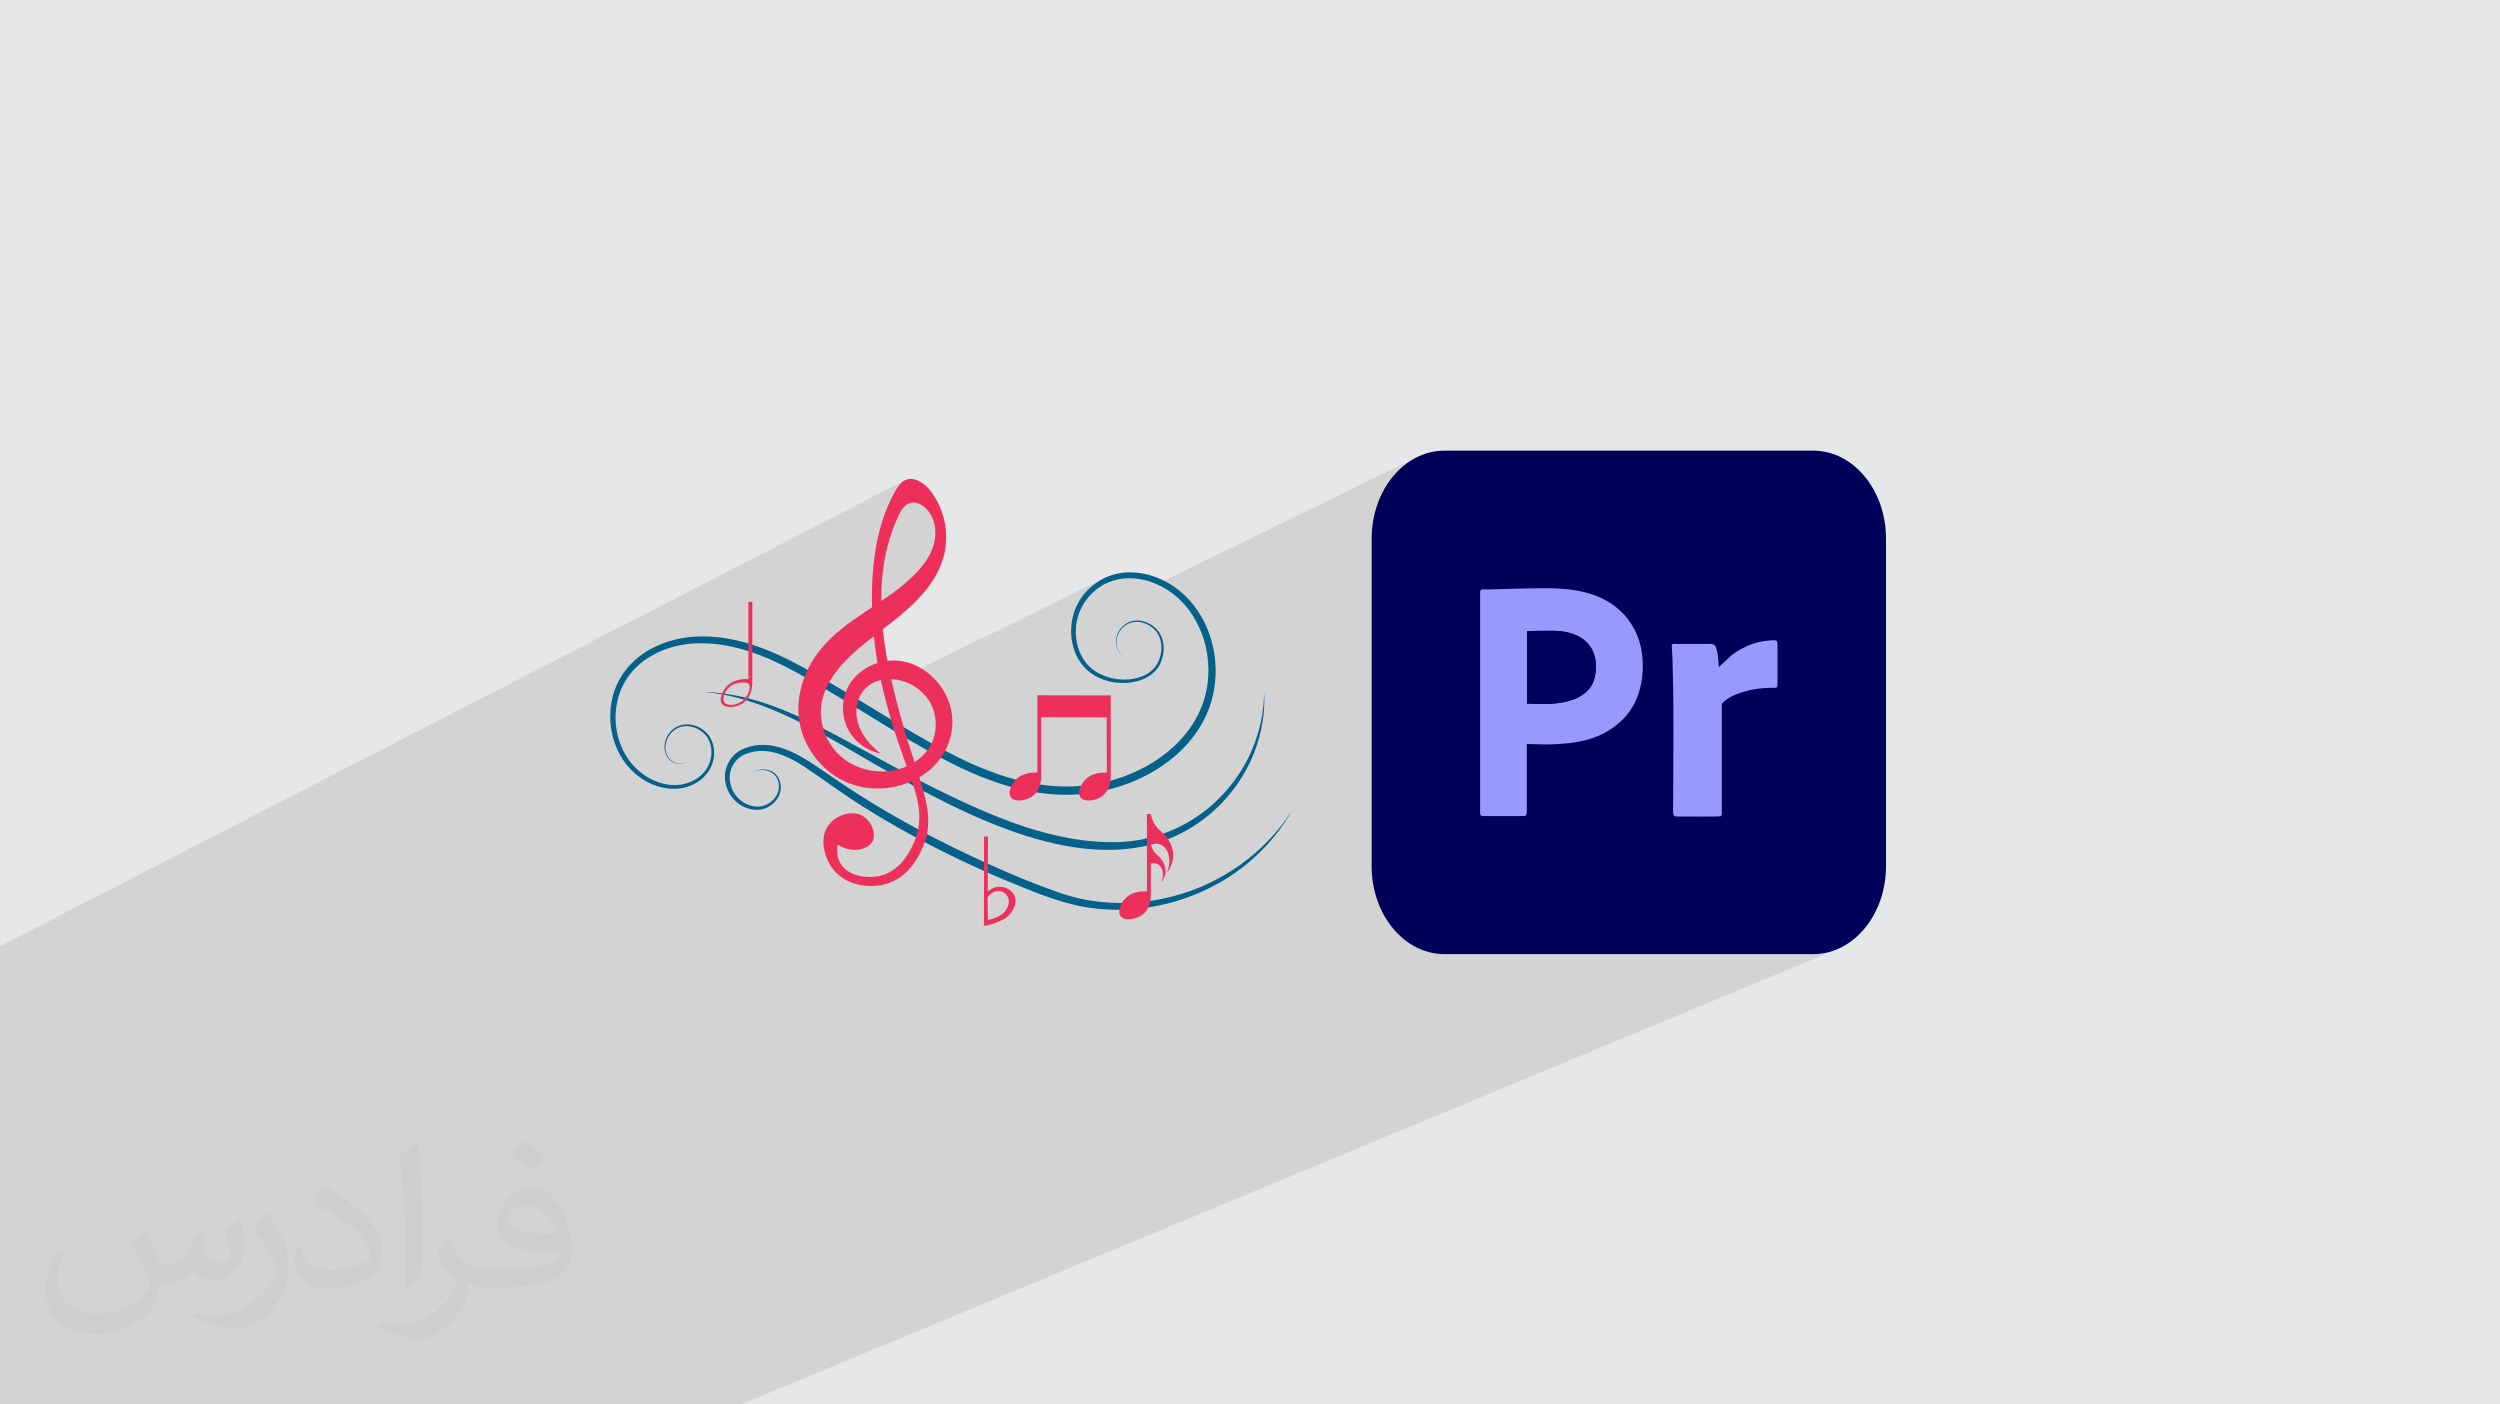 <?xml version="1.0" encoding="UTF-8"?>
<!DOCTYPE svg PUBLIC "-//W3C//DTD SVG 1.0//EN" "http://www.w3.org/TR/2001/REC-SVG-20010904/DTD/svg10.dtd">
<!-- Creator: CorelDRAW -->
<svg xmlns="http://www.w3.org/2000/svg" xml:space="preserve" width="94.192mm" height="52.917mm" version="1.0" style="shape-rendering:geometricPrecision; text-rendering:geometricPrecision; image-rendering:optimizeQuality; fill-rule:evenodd; clip-rule:evenodd"
viewBox="0 0 9419.12 5291.64"
 xmlns:xlink="http://www.w3.org/1999/xlink"
 xmlns:xodm="http://www.corel.com/coreldraw/odm/2003">
 <defs>
  <style type="text/css">
   <![CDATA[
    .fil3 {fill:#00005B}
    .fil5 {fill:#00005D}
    .fil4 {fill:#9898FD}
    .fil6 {fill:#05608A;fill-rule:nonzero}
    .fil7 {fill:#EC305B;fill-rule:nonzero}
    .fil2 {fill:#373435;fill-opacity:0.031}
    .fil1 {fill:#2B2A29;fill-opacity:0.102}
    .fil0 {fill:#E6E7E8}
   ]]>
  </style>
 </defs>
 <g id="Layer_x0020_1">
  <polygon class="fil0" points="-0,0 9419.12,0 9419.12,5291.64 -0,5291.64 "/>
  <path class="fil1" d="M102.59 5291.64l-22.38 0 -0.01 0 -0.2 0 -0.02 0 -6.67 0 -7.06 0 -13.73 0 -3.61 0 -13.96 0 -10.73 0 -15.63 0 -8.59 0 0 -0.8 0 -10.49 0 -6.22 0 -0.02 0 -0.01 0 -0.09 0 -24.06 0 -13.79 0 -38.46 0 -0.6 0 -3.72 0 -3.87 0 -6.45 0 -2.97 0 -7.84 0 -0.24 0 -0.38 0 -12.52 0 -8.53 0 -17.64 0 -31.43 0 -5.75 0 -4.49 0 -10.35 0 -3.29 0 -9.58 0 -5.43 0 -12.06 0 -3.77 0 -0.01 0 -13.53 0 -15.38 0 -3.22 0 -12.92 0 -34.44 0 -25.14 0 -1.36 0 -0.26 0 -28.84 0 -1.07 0 -12.26 0 -0.79 0 -6.13 0 -20.78 0 -3.33 0 -0.23 0 -3.87 0 -1.02 0 -6.66 0 -0.22 0 -0.01 0 -0.4 0 -6.29 0 -0.05 0 -14.45 0 -32.01 0 -8.8 0 -31.15 0 -6.54 0 -1.23 0 -7.66 0 -6.35 0 -51.92 0 -3.17 0 -19.32 0 -42.53 0 -3.39 0 -1.06 0 -9.74 0 -0.11 0 -0.24 0 -0.54 0 -0.27 0 -0.42 0 -0.86 0 -4.75 0 -4.82 0 -4.92 0 -1.77 0 -6.53 0 -33.27 0 -0.59 0 -17.48 0 -12.6 0 -6.37 0 -8.41 0 -2.7 0 -8.19 0 -2.84 0 -4.23 0 -37.37 0 -3.08 0 -3.68 0 -10.97 0 -14.76 0 -3.07 0 -0.76 0 -3.37 0 -45.86 0 -1.62 0 -2.68 0 -1.89 0 -1.76 0 -25.86 0 -18.55 0 -12.53 0 -0.21 0 -0.78 0 -24.2 0 -26.01 0 -2.17 0 -6.48 0 -2.63 0 -8.32 0 -2.23 0 -0.65 0 -1.98 0 -0.5 0 -6.7 0 -14.69 0 -6.95 0 -2.85 0 -2.2 0 -13.16 0 -3.93 0 -20.99 0 -0.13 0 -0.04 0 -12.34 0 -5.99 0 -0.31 0 -17.94 0 -2.63 0 -5.25 0 -5.23 0 -2.6 0 -2.58 0 -2.16 0 -3.02 0 -46.74 0 -7.6 0 -0.17 0 -0.29 0 -11.65 0 -1.54 0 -2.84 0 -2.98 0 -1.02 0 -4.79 0 -1.77 0 -0.18 0 -12.91 0 -4.61 0 -3.11 0 -1.7 0 -3.14 0 -6.28 0 -0.03 0 -3.12 0 -2.94 0 -0.99 0 -7.54 0 -2.63 0 -0.7 0 -6.6 0 -4.82 0 -11.21 0 -37.17 0 -73.03 0 -75.72 0 -22.75 0 -7.95 0 -15.52 0 -9.15 0 -2.54 0 -43.09 0 -0.8 0 -65.93 0 -18.93 3409.92 -1756.03 -5.94 3.3 -5.44 3.98 -5 4.57 -4.6 5.04 -4.24 5.43 -3.95 5.7 -3.69 5.88 -3.48 5.95 -7.65 13.9 -7.24 14.09 -6.83 14.28 -6.43 14.47 -6.04 14.63 -5.67 14.79 -3.4 9.6 91.01 -46.6 7.69 -3.04 7.69 -1.5 7.75 -0.13 7.72 1.1 7.58 2.19 7.35 3.16 7.02 3.98 6.59 4.67 6.08 5.22 6.25 6.41 5.65 6.86 5.07 7.27 4.48 7.64 3.91 7.97 3.34 8.24 2.79 8.5 2.22 8.69 1.68 8.85 1.14 8.97 0.6 9.05 0.08 9.07 -0.45 9.08 -0.96 9.02 -1.48 8.93 -1.97 8.8 -2.43 8.64 -2.84 8.48 -3.22 8.33 -3.59 8.18 -3.93 8.03 -4.25 7.88 -4.56 7.72 -4.83 7.58 -5.1 7.43 -5.33 7.28 -5.56 7.13 -5.75 6.99 -5.93 6.83 -6.09 6.7 -6.22 6.55 -6.34 6.4 -10.09 9.74 -10.33 9.48 -10.55 9.24 -10.75 9.01 -10.93 8.8 -11.09 8.63 -11.23 8.45 -11.37 8.32 -11.47 8.18 -11.57 8.08 -11.64 7.99 -11.69 7.93 -11.74 7.87 -11.75 7.85 -1.35 0.9 0.25 9.63 0.56 15.75 0.71 15.66 0.83 15.57 0.75 12 0.87 11.99 0.99 11.96 1.1 11.95 1.2 11.92 1.32 11.91 1.42 11.9 1.53 11.87 1.63 11.86 1.73 11.84 1.83 11.82 1.93 11.81 2.01 11.79 2.11 11.77 2.2 11.76 2.29 11.74 2.37 11.72 2.45 11.71 1.02 4.72 7.87 -1.67 12.89 -1.58 12.99 -0.49 12.95 0.54 10.64 1.21 5.68 1.01 778.13 -382.97 -14.85 7.91 -14.22 9 -13.52 10.04 -12.73 11.05 -11.88 12 -9.06 10.71 80.41 -39.52 14.06 -6.39 14.6 -5.22 18.94 -4.9 19.12 -3.1 19.2 -1.36 19.21 0.3 19.13 1.89 18.96 3.39 18.71 4.83 18.38 6.2 14.2 5.92 977.09 -477.36 -12.16 6.64 -11.84 7.31 -11.5 7.98 -11.14 8.62 -10.76 9.23 -10.37 9.84 -9.97 10.41 -9.53 10.97 -9.09 11.5 -8.63 12.02 -8.15 12.52 -7.66 12.98 -7.14 13.44 -6.61 13.87 -6.07 14.29 -5.5 14.67 -4.91 15.04 -4.32 15.39 -3.7 15.72 -3.07 16.02 -2.41 16.31 -1.75 16.58 -1.06 16.82 -0.36 17.04 0 387.11 412.36 -194.08 2.69 -1.07 3.28 -0.39 3.79 0.02 4.2 0.19 4.55 0.1 4.08 -0.03 4.09 -0.07 4.08 -0.08 4.08 -0.1 4.08 -0.12 4.07 -0.13 4.07 -0.13 4.05 -0.13 11.97 -0.39 12.09 -0.38 12.22 -0.37 12.3 -0.36 12.37 -0.35 12.43 -0.33 12.46 -0.31 12.48 -0.29 12.47 -0.27 12.44 -0.24 12.39 -0.21 12.32 -0.17 12.24 -0.15 12.14 -0.1 12 -0.07 11.86 -0.02 19.65 0.22 19.26 0.67 18.86 1.15 18.45 1.65 18.03 2.18 17.6 2.74 17.17 3.33 16.72 3.93 16.25 4.56 15.79 5.23 15.31 5.91 14.81 6.62 14.32 7.36 13.81 8.12 13.28 8.91 12.76 9.73 5.92 4.86 5.55 4.72 5.26 4.67 5.03 4.73 4.87 4.89 4.79 5.15 4.76 5.52 4.82 5.98 7.39 9.94 6.89 10.13 6.39 10.33 5.88 10.54 5.38 10.74 4.89 10.96 4.39 11.17 3.9 11.39 3.41 11.61 2.92 11.83 2.43 12.06 1.95 12.3 1.46 12.52 0.3 3.93 112.87 -51.38 2.93 -1.01 4.35 -0.23 5.99 0.15 7.84 0.14 95.4 0 5.4 -0.1 5.95 -0.2 6.2 -0.13 6.21 0.08 5.94 0.45 5.4 0.99 4.6 1.67 3.52 2.51 3.57 5.74 3.05 8.72 2.54 10.87 2.06 12.13 1.59 12.56 0.16 1.67 105.34 -47.56 8.6 -3.83 8.81 -3.52 9.16 -3.2 9.46 -2.86 9.71 -2.52 9.9 -2.16 10.06 -1.79 10.17 -1.42 10.22 -1.02 8.6 -0.7 7.03 -0.43 5.57 0.07 4.26 0.81 3.07 1.78 2.02 2.99 1.1 4.44 0.31 6.11 -0.01 144.53 -0.07 7 -0.44 4.99 -1.14 3.31 -2.18 1.98 -175.93 78.4 247.96 926.38 65.87 0 14.13 -0.43 13.94 -1.28 13.73 -2.11 13.52 -2.91 13.28 -3.7 13.03 -4.46 12.76 -5.21 -149.06 61.91 442.98 1654.95 -442.98 -1654.95 -1732.5 719.57 403.11 935.39 -403.11 -935.39 -1303.61 541.43 187.38 393.96 -187.38 -393.96 -128.35 53.31 130.17 340.65 -130.17 -340.65 -820.2 340.65 -40.75 0 -1230.44 0 -138.08 0 -31.19 0 -601.42 0 -19.71 0 -98.95 0 -12.19 0 -16.78 0 -28.55 0 -11.14 0 -9.74 0 -141.59 0 -32.22 0 -42.96 0 -27.42 0 -26.28 0 -29.99 0 -0.11 0 -4.17 0 -6.21 0 -17 0 -14.13 0 -53.58 0 -9.64 0 -45.07 0zm5238.24 -1720.31l1140.52 -495.7 2.25 -1.16 1.6 -1.67 1.06 -2.07 0.62 -2.4 0.28 -2.63 0.07 -2.78 -0.04 -2.85 -0.04 -2.81 0 -375.27 30.26 -13.49 247.96 926.38 -1322.89 0.01 -14.13 -0.43 -13.94 -1.28 -13.73 -2.11 -13.52 -2.91 -13.28 -3.7 -13.03 -4.47 -12.76 -5.21 -7.25 -3.45zm-1823.81 856.61l-61.6 26.65 -28.33 12.26"/>
  <path class="fil2" d="M542.26 4635.23c17.98,27.25 29.64,53.44 41.02,82.55 8.46,16.94 12.95,48.16 52.65,48.16 11.63,0 28.32,-3.43 43.13,-11.63 16.66,-8.74 29.36,-21.97 35.99,-42.06l15.87 -53.44 38.63 -19.05 2.64 2.64c-5.28,20.12 -6.6,39.42 -6.6,54.51 0,44.7 38.63,61.65 69.32,61.65 17.98,0 34.14,-8.74 34.14,-25.15 0,-21.16 -8.99,-57.15 -20.65,-89.43 17.98,-17.98 35.99,-35.99 56.62,-50.55l3.17 1.6c8.99,38.1 14.02,75.67 14.02,100.81 0,24.61 -10.85,51.87 -19.84,69.6 -18.52,34.92 -51.33,62.71 -91.01,62.71 -30.15,0 -63.75,-15.09 -86.79,-43.13l-1.32 0c-21.69,27 -55.3,51.33 -109.02,51.33l-16.66 0c-2.64,35.46 -10.31,60.58 -21.97,83.08 -32,62.43 -127,106.63 -216.43,106.63 -124.36,0 -186.79,-71.7 -186.79,-167.21 0,-59 19.3,-113.77 48.95,-152.65l24.33 10.06c-18.52,35.46 -30.96,68.78 -30.96,101.6 0,89.43 72.77,132.03 156.64,132.03 77.8,0 174.09,-49.48 191.57,-106.88 -6.6,-62.71 -30.15,-92.07 -66.14,-149.22 10.85,-19.05 24.87,-38.1 42.34,-58.47l3.17 0 0 0 0 0 -0.02 -0.09zm1434.29 -336.55c26.19,16.41 51.87,35.71 76.99,57.94 -14.02,19.84 -31.5,37.85 -53.19,53.72 -25.15,-20.37 -50.27,-37.85 -75.95,-56.36 17.45,-19.58 34.67,-38.35 52.12,-55.3l0 0 0 0 0 0 0 0 0 0 0.03 0zm13.49 244.48c-42.34,0 -76.99,27.79 -76.99,48.41 0,44.2 84.66,57.94 186,57.4 -12.7,-51.87 -57.15,-105.84 -109.02,-105.84l0.01 0.03zm-95 236.55c55.04,0 103.2,-1.6 139.95,-10.85 41.02,-10.31 75.67,-30.96 75.67,-45.24 0,-3.71 0,-8.2 -1.32,-11.91 -23.01,2.11 -49.48,2.11 -72.49,2.11 -74.6,0 -131.75,-16.94 -154.25,-58.75 -5.56,-11.63 -9.52,-24.61 -9.52,-39.42 0,-40.49 17.45,-79.91 48.16,-107.16 25.65,-22.48 53.97,-36.5 82.8,-36.5 52.12,0 93.65,41.81 122.76,107.7 15.87,35.99 26.72,77.52 26.72,129.92 0,34.92 -9.52,64.29 -31.22,85.98 -40.49,39.17 -115.09,53.97 -229.39,53.97l-51.87 0 0 0 -13.49 0c-28.32,0 -48.69,-5.03 -64.82,-17.45l-2.64 0c0.79,6.6 1.32,12.95 1.32,19.05 0,25.65 -8.46,58.47 -25.65,84.66 -50.8,75.41 -105.84,108.2 -153.47,108.2 -48.16,0 -107.16,-18.52 -160.35,-42.6l9.52 -18.52c17.2,7.14 41.02,11.91 73.81,11.91 85.98,0 198.96,-82.55 212.98,-163.25 -3.17,-6.6 -8.99,-15.34 -17.2,-24.61 -25.15,-29.9 -41.02,-54.76 -55.83,-80.95 12.7,-25.15 24.33,-45.24 35.18,-63.5l4.5 -0.53c36.78,74.88 70.1,117.73 144.45,117.73l11.63 0 0 0 53.97 0 0 0 0 0 0 0 0 0 0 0 0.09 0.01zm-372.54 79.12c6.35,-34.39 6.88,-73.02 6.88,-109.02l0 -53.44c0,-99.75 -12.7,-244.73 -23.01,-339.19 17.98,-19.3 43.13,-42.06 62.97,-57.4l5.82 1.6c13.49,118.8 16.66,256.39 16.66,383.64 0,33.35 -1.32,65.89 -4.5,89.69 -1.85,30.15 -19.3,52.91 -56.62,87.83l-8.2 -3.71zm-383.38 -157.43c1.85,46.84 24.87,83.62 105.31,83.62 50.01,0 92.33,-12.95 139.17,-35.18 8.46,-3.71 12.95,-8.74 12.95,-12.95 0,-29.36 -22.48,-68.25 -60.32,-103.71 -36.78,-33.35 -85.47,-62.71 -130.96,-82.3 -15.62,-6.6 -20.65,-13.49 -20.65,-20.12 0,-13.49 17.98,-41.81 32.82,-62.18l5.03 -0.53c52.12,27.25 110.34,67.74 153.47,112.7 39.17,41.53 63.5,83.62 63.5,129.39 0,33.86 -10.31,65.61 -27,95.25 -57.15,28.83 -118.01,50.8 -178.33,50.8 -73.28,0 -123.29,-34.39 -123.29,-115.09 0,-8.74 0,-22.22 3.17,-39.7l25.15 0 0 0 0 0 0 0 0 0 0 0 -0.02 0zm-132.57 -133.1l45.52 73.56c16.66,27.25 32.28,56.9 32.28,103.71l0 59.79c0,48.41 -30.96,100.28 -80.95,151.61 -39.17,34.67 -73.81,49.48 -105.84,49.48 -47.62,0 -102.13,-14.81 -165.1,-41.81l7.14 -18.52c19.84,5.28 42.85,9.78 71.17,9.78 90.5,-0.53 183.08,-66.67 225.42,-147.37 5.03,-9.27 6.88,-17.98 6.88,-24.08 0,-9.27 -5.03,-19.58 -8.99,-28.83 -23.01,-43.38 -48.69,-83.08 -76.99,-119.86 14.81,-23.29 29.64,-45.77 45.77,-68l3.71 0.53 0 0 0 0 0 0 0 0 0 0 -0.02 0.01z"/>
  <g id="_2606111990720">
   <path class="fil3" d="M5442.47 1697.87l1388.76 0c151.6,0 274.54,148.33 274.54,331.24l0 1234.52c0,182.91 -122.94,331.24 -274.54,331.24l-1388.76 0.01c-151.6,-0.01 -274.54,-148.34 -274.54,-331.25l-0.01 -1234.52c0.01,-182.91 122.95,-331.24 274.55,-331.24z"/>
   <path class="fil4" d="M5753.31 2650.76l0 -272.5c20.77,-1.72 74.5,-1.63 97.41,-1.58 83.54,0.17 163.9,36.54 162.02,137.76 -0.56,30.26 -7.57,57.56 -22.27,76.75 -4.75,6.19 -6.46,7.32 -11.82,13.17 -9.44,10.29 -31.17,23.62 -45.7,29.36 -53.71,21.26 -118.48,20.18 -179.63,17.02l-0.01 0.02zm-176.79 -418.83l0 829.95c0,9.52 2.42,12.85 12.06,12.85l151.9 0c9.56,0 12.01,-4.54 12.01,-13.78l0 -257.81c25.95,0 51.3,2.08 77.85,1.62 107.64,-1.87 199.31,-15.94 277.34,-88 55.59,-51.34 80.55,-124.11 81.77,-203.19 1.09,-71.34 -18.02,-132.08 -58.81,-184.55 -12.97,-16.67 -24.67,-27.26 -41,-40.52 -66.6,-54.1 -156.27,-72.31 -262.07,-72.31 -62.82,0 -132.75,1.94 -196.18,4.01 -10.8,0.35 -21.71,0.74 -32.6,0.79 -12.51,0.08 -22.25,-3.5 -22.25,10.94l-0.02 0z"/>
   <path class="fil4" d="M6475.78 2513c-0.28,-19.42 -4.74,-71.05 -14.97,-81.59 -7.72,-7.96 -29.76,-5.27 -43.22,-5.27l-95.4 0c-23.57,0 -25.07,-4.34 -22.99,20.61 2.54,30.46 2.57,61.03 3.41,91.79 4.19,154.59 1.27,321.06 1.27,477.96 0,66.19 -6.57,59.85 34.97,59.85 11.13,0 137.76,0.87 142.49,-0.72 6.98,-2.36 5.82,-10.98 5.8,-18.37l0 -406.04c4.52,-3.07 7.53,-7.79 12.24,-11.44 15.6,-12.08 27.07,-18.18 46.75,-25.49 38.51,-14.32 79.41,-22.16 121.55,-22.82 29.08,-0.45 29.5,3.01 29.48,-18.65l0.01 -144.53c0.11,-18.75 -6.79,-17.09 -31.96,-15.07 -27.29,2.2 -54.49,8.68 -77.49,18.49 -23.3,9.92 -43.68,22.36 -61.32,35.01l-50.62 46.28 0 0z"/>
   <path class="fil5" d="M5753.31 2650.76c61.15,3.15 125.93,4.24 179.64,-17.03 14.51,-5.75 36.25,-19.06 45.69,-29.35 5.36,-5.86 7.06,-6.98 11.81,-13.17 14.71,-19.19 21.71,-46.5 22.27,-76.75 1.89,-101.24 -78.47,-137.6 -162.01,-137.77 -22.91,-0.04 -76.64,-0.15 -97.42,1.59l0 272.5 0.02 -0.02z"/>
   <path class="fil6" d="M4232.36 2472.76c-38.54,-29.31 -35.41,-83.22 -0.85,-114.28 21.62,-20.82 55.01,-25.86 82.9,-15.73 22.71,7.85 43.39,23.18 55.55,44.12 18.06,30.81 17.99,69.67 5.98,102.68 -13.05,37.22 -43.49,61.06 -80.01,73.45 -70.33,22.93 -154.93,7.25 -207.74,-45.99 -57.67,-60.46 -66.91,-157.04 -33,-231.7 37.98,-84.36 128.15,-136.54 220.22,-128.4 90.13,6.52 173.56,57.44 226.57,129.63 74.04,98.53 96.1,231.85 63.58,350.17 -22.44,82.68 -73.72,156.51 -138.31,211.71 -121.09,102.94 -283.38,152.26 -441.25,145.41 -128.35,-6.12 -252.35,-46.72 -367.52,-101.61 -162.55,-78.14 -313.4,-179.59 -467.62,-271.47 -164.8,-98.58 -341.68,-209.19 -541.1,-196.03 -95.94,6.74 -194.25,49.97 -248.17,132.18 -41.54,64.09 -52.55,146.17 -32.91,219.73 10.79,40.17 30.71,78.3 58.89,109.04 35.07,38.13 83.47,65.35 135.27,71.2 60.93,7.65 129.49,-23.48 150.79,-83.66 7.47,-21.03 9.21,-44.34 3.7,-66.04 -1.35,-5.7 -3.58,-11.63 -5.91,-17.01l-1.17 -2.29 -2.34 -4.57 -2.71 -4.37 -1.37 -2.16 -1.55 -2.05 -3.1 -4.11c-20.97,-25.07 -55.46,-39.65 -88,-33.4 -48.73,8.11 -81.43,70.98 -54.4,114.05 11.12,18.28 33.52,28.62 54.77,25.13 7.07,-1.04 13.94,-3.44 20.26,-6.89 -12.43,7.36 -27.55,10.27 -41.78,7.25 -48.6,-11.39 -57.81,-69.45 -33.01,-107.74 29.05,-47.39 89.95,-50.79 132.18,-19.13l4.46 3.41 4.18 3.75 2.09 1.89 1.93 2.05 3.85 4.11 3.51 4.41 1.75 2.22 1.56 2.36c18.08,26.53 22.14,61.06 14.51,91.88 -6.83,29.42 -25.07,55.57 -49.06,73.59 -77.66,58.26 -184.18,32.17 -251.08,-30.4 -102.43,-94.56 -116.96,-266.32 -34.44,-378.18 58.87,-80.65 157.78,-123.57 255.36,-131.64 55.06,-4.41 110.87,0.78 164.66,12.81 142.71,32.29 269.32,109.72 393.55,183.1 148.84,87.78 291.98,183.02 446.61,259.52 150.9,74.51 320.91,126.79 490.34,102.84 235.43,-30.6 469.46,-204.18 448.57,-462.58 -5.09,-76.14 -34,-150.97 -82.63,-209.91 -64.33,-78.94 -175.84,-128.11 -276.24,-97.02 -79.18,24.64 -137.83,101.78 -139.16,185 -2.89,69.94 30.24,139.65 96.11,168.71 50.21,23 111.37,25.93 161.96,2.49l2.35 -1.11 2.29 -1.22 4.54 -2.45 4.4 -2.73 2.2 -1.36 2.1 -1.49 4.2 -3c26.46,-19.75 40.36,-52.79 42.03,-85.35 0.96,-22.39 -4.16,-45.65 -17.64,-63.78 -19.17,-26.15 -54.17,-43.11 -86.7,-38.27 -61.07,10.26 -89.53,88.07 -39,129.23l0 0z"/>
   <path class="fil6" d="M2650.79 2606.8c60.18,1.72 120.78,11.24 178.89,27.09 35.32,9.32 71.29,21.84 105.44,34.78 84.35,32.85 165.66,74.79 245.22,117.7 115.88,62.32 235.98,130.72 353.44,189.69 211.83,103.41 439.96,203.3 680.06,196.65 202.56,-7.05 382.36,-120.71 479.2,-298.27 4.71,-8.12 9.34,-18.17 13.67,-26.47 2.72,-6.23 7.46,-16.32 10.24,-22.63l1.84 -4.61 7.4 -18.46c5.16,-14.23 11.41,-32.75 15.55,-47.32 13.41,-48.12 20.48,-98.13 21.39,-148.15 2.11,46.75 -1.47,94.47 -11.4,140.28 -3.76,18.88 -9.77,40.23 -15.64,58.68l-6.76 19.11 -1.69 4.78c-2.8,6.65 -6.72,16.81 -9.54,23.51 -3.25,6.86 -7.31,16.34 -10.56,23.1 -42.32,87.01 -106.74,163.78 -185.84,219.64 -344.77,247.01 -818.93,9.92 -1143.07,-170.09 -186.5,-102.08 -365.75,-226.27 -570.72,-288.7 0,0 -19.26,-5.35 -19.26,-5.35l-9.64 -2.69c-3.23,-0.81 -6.49,-1.54 -9.73,-2.32l-19.47 -4.62c-6.51,-1.49 -13.09,-2.58 -19.63,-3.92l-9.83 -1.95 -4.92 -0.98 -4.94 -0.74 -19.82 -3.04c-6.6,-1.14 -13.26,-1.76 -19.91,-2.49l-19.97 -2.21 0 0z"/>
   <path class="fil6" d="M2833.08 2912.4c24.99,-17.95 62.19,-19.04 86.23,1.75 12.2,10.27 19.44,25.47 21.85,41.08 5.08,32.15 -13.48,64.35 -40.42,81.25 -41.49,27.82 -99.35,13.25 -132.55,-21.21 -34.93,-34.56 -48.05,-90.36 -26.67,-135.54 10.32,-22.69 27.78,-42.32 50.03,-53.95 21.64,-11.16 45.56,-17.3 69.79,-18.93 96.42,-4.98 178.44,55.36 254.12,106.93 148.95,104.02 305.87,195.06 468.68,275.38 135.47,66.07 273.74,128.45 416.38,177.4 28.48,9.16 57.28,16.96 86.41,22.7 109.94,20.9 224.67,15.83 332.87,-12.45 182.56,-47.35 345.24,-162.81 447.87,-322.34 -33.67,59.38 -76.81,113.9 -126.06,161.56 -171.41,164.71 -419.72,240.48 -654.1,201.4 -107.88,-19.21 -208.73,-63.99 -309.55,-105.05 -182.3,-77.41 -359.22,-167.98 -526.9,-273.5 -76.88,-48.5 -150.28,-103.45 -225.72,-153.7 -48.53,-30.8 -104.36,-58.18 -162.78,-55.87 -17.74,0.8 -35.33,4.48 -51.84,11.04 -9.8,3.75 -18.59,8.44 -26.63,15.2 -59.67,50.11 -38.34,142.59 29.39,174.15 12.91,6.07 27.11,9.38 41.31,9.34 51.1,0.22 97.17,-54 74.04,-103.85 -16.4,-35.98 -63.98,-43.27 -95.75,-22.79l0 0z"/>
   <path class="fil7" d="M4335.87 3179.96c23.77,-5.16 37.94,2.33 42.25,4.91 26.11,15.64 36.74,59.22 18.02,103.99 8.29,-10.99 27.15,-39.34 23.75,-75.34 -3.41,-36.03 -27.53,-62.94 -32.76,-68.77 -14.25,-15.89 -25.06,-19.92 -36.85,-39.31 -8.76,-14.43 -12.56,-28.33 -14.41,-37.94 -4.89,-0.18 -9.78,-0.37 -14.65,-0.55 0,97.18 0,194.35 0,291.53 -6.45,-0.58 -57.27,-4.29 -85.98,31.93 -11.82,14.9 -25.66,43.84 -13.92,60.6 13.28,18.97 53.95,14.5 78.61,-1.66 40.12,-26.25 36.19,-82.31 35.94,-85.24 0,-36.89 0,-73.79 0,-110.68 15.59,-3.38 24.88,1.52 27.71,3.21 17.1,10.27 24.08,38.82 11.81,68.18 5.44,-7.21 17.79,-25.78 15.56,-49.39 -2.22,-23.64 -18.03,-41.26 -21.46,-45.1 -9.34,-10.41 -16.45,-13.04 -24.17,-25.76 -5.74,-9.47 -8.23,-18.58 -9.45,-24.88l0 0.27z"/>
   <path class="fil7" d="M2791.87 2644.61c-19.81,12.56 -52.24,16.54 -62.9,1.31 -9.82,-14.03 3.22,-38.03 11.14,-48.48 23.93,-31.6 66.65,-25.88 68.79,-25.55 8.17,1.22 10.54,3.2 11.73,4.5 11.06,12.14 -1.8,51.1 -28.76,68.22zm42.56 -80.24c0,-98.88 0,-197.75 0,-296.62 -4.89,-0.18 -9.78,-0.36 -14.67,-0.54 0,97.16 0,194.34 0,291.5 -6.44,-0.56 -57.26,-4.27 -85.98,31.95 -11.81,14.9 -25.65,43.83 -13.92,60.58 13.3,18.99 53.95,14.52 78.61,-1.63 40.12,-26.28 36.21,-82.32 35.96,-85.24z"/>
   <path class="fil7" d="M4169.8 2702.83c0.13,69.4 0.27,138.81 0.4,208.23 -6.43,-0.58 -57.26,-4.29 -85.97,31.93 -11.83,14.9 -25.66,43.84 -13.92,60.6 13.28,18.97 53.93,14.52 78.61,-1.64 40.11,-26.27 36.2,-82.33 35.94,-85.26 0,-98.87 0,-197.74 0,-296.61 -92.22,-0.18 -184.45,-0.36 -276.67,-0.55 0,97.18 0,194.35 0,291.53 -6.46,-0.58 -57.28,-4.29 -85.99,31.93 -11.81,14.9 -25.66,43.84 -13.92,60.6 13.3,18.97 53.95,14.52 78.61,-1.64 40.12,-26.27 36.2,-82.33 35.96,-85.26 -0.13,-71.56 -0.24,-143.12 -0.35,-214.68 82.43,0.28 164.86,0.55 247.3,0.82z"/>
   <path class="fil7" d="M3788.73 3430.66c-9.65,14.28 -22.59,20.07 -36.69,26.38 -12.18,5.45 -22.86,7.9 -30.15,9.1 -0.25,-28.34 -0.49,-56.71 -0.74,-85.06 0.7,-1.18 15.91,-25.89 41.48,-24.15 12.78,0.88 29.49,8.42 35.87,25.48 8.11,21.73 -6.12,42.81 -9.77,48.25zm33.72 -55.28c-9.21,-22.14 -33.12,-33.67 -54.04,-34.4 -25.71,-0.89 -43.14,14.7 -46.86,18.19 0.25,-69.29 0.49,-138.56 0.74,-207.83 -4.89,0.18 -9.78,0.35 -14.66,0.53 -0.22,112.17 -0.42,224.34 -0.62,336.52 10.97,-1.64 27.09,-4.95 45.45,-12.29 21.22,-8.52 40.74,-16.33 55.25,-35.63 5.53,-7.33 26.97,-35.78 14.74,-65.09z"/>
   <path class="fil7" d="M3318.15 2839.14c-51.64,-9.58 -98.12,-43.85 -122.54,-90.33 -24.41,-46.49 -26.24,-104.22 -4.81,-152.15 34.24,-76.62 125.98,-119.88 208.63,-105.4 91.68,16.07 167.95,96.53 185,187 15.92,84.34 -17.42,168.27 -82.08,222.73 -82.71,69.69 -204.48,89.42 -304.96,49.43 -100.49,-40 -175.39,-138.03 -187.58,-245.48 -10.51,-92.57 23.59,-187.17 82.6,-259.23 94.86,-115.85 244.41,-172.98 350.77,-278.37 34.08,-33.77 64.11,-73.67 75.97,-120.15 11.86,-46.5 2.56,-100.44 -32.35,-133.35 -15.42,-14.53 -37.43,-24.64 -57.78,-18.69 -21.57,6.28 -34.45,27.91 -44,48.24 -111.52,237.41 -58.84,514.18 8.17,756.06 74.23,267.96 137.11,359.45 85.2,487.96 -10.62,26.28 -45.73,109.59 -129.09,139.43 -69.09,24.71 -166.01,10.5 -214.3,-56.8 -29.9,-41.69 -50.63,-116.99 -10.32,-165.24 28.17,-33.74 87.53,-55.91 129.09,-28.4 29.94,19.81 48.66,64.09 33.56,92.95 -16.92,32.33 -76.56,47.63 -131.67,12.9 -2.65,16.16 -4.43,44.01 10.33,69.71 29.69,51.71 106.19,59.51 154.91,46.48 83.17,-22.26 118.72,-114.14 126.5,-134.27 49.43,-127.73 -21.89,-222.66 -87.78,-444.06 -36.5,-122.67 -64.24,-247.57 -71.64,-375.69 -9.56,-165.58 1.74,-348.26 85.6,-495.39 9.05,-15.87 19.81,-32.06 36.34,-39.85 34.13,-16.09 73.17,10.88 96.22,40.75 53.11,68.8 71.86,162.86 49.2,246.77 -23.78,88.08 -88.45,159.31 -158.37,217.93 -69.92,58.63 -147.42,108.63 -210.76,174.31 -43.36,44.95 -80.45,99.05 -90.79,160.65 -12.53,74.68 18.24,154.57 76.18,203.32 57.95,48.75 140.61,65.54 213.63,45.5 48.63,-13.35 93.88,-43.34 119.08,-87.02 28.56,-49.5 28.14,-114.06 0.17,-163.89 -27.97,-49.83 -82.09,-83.59 -139.05,-88.24 -34.35,-2.8 -70.6,5.05 -97.14,27.04 -38.04,31.54 -49.49,87.78 -36.39,135.45 13.1,47.64 47.08,87.24 86.25,117.39z"/>
  </g>
 </g>
</svg>
